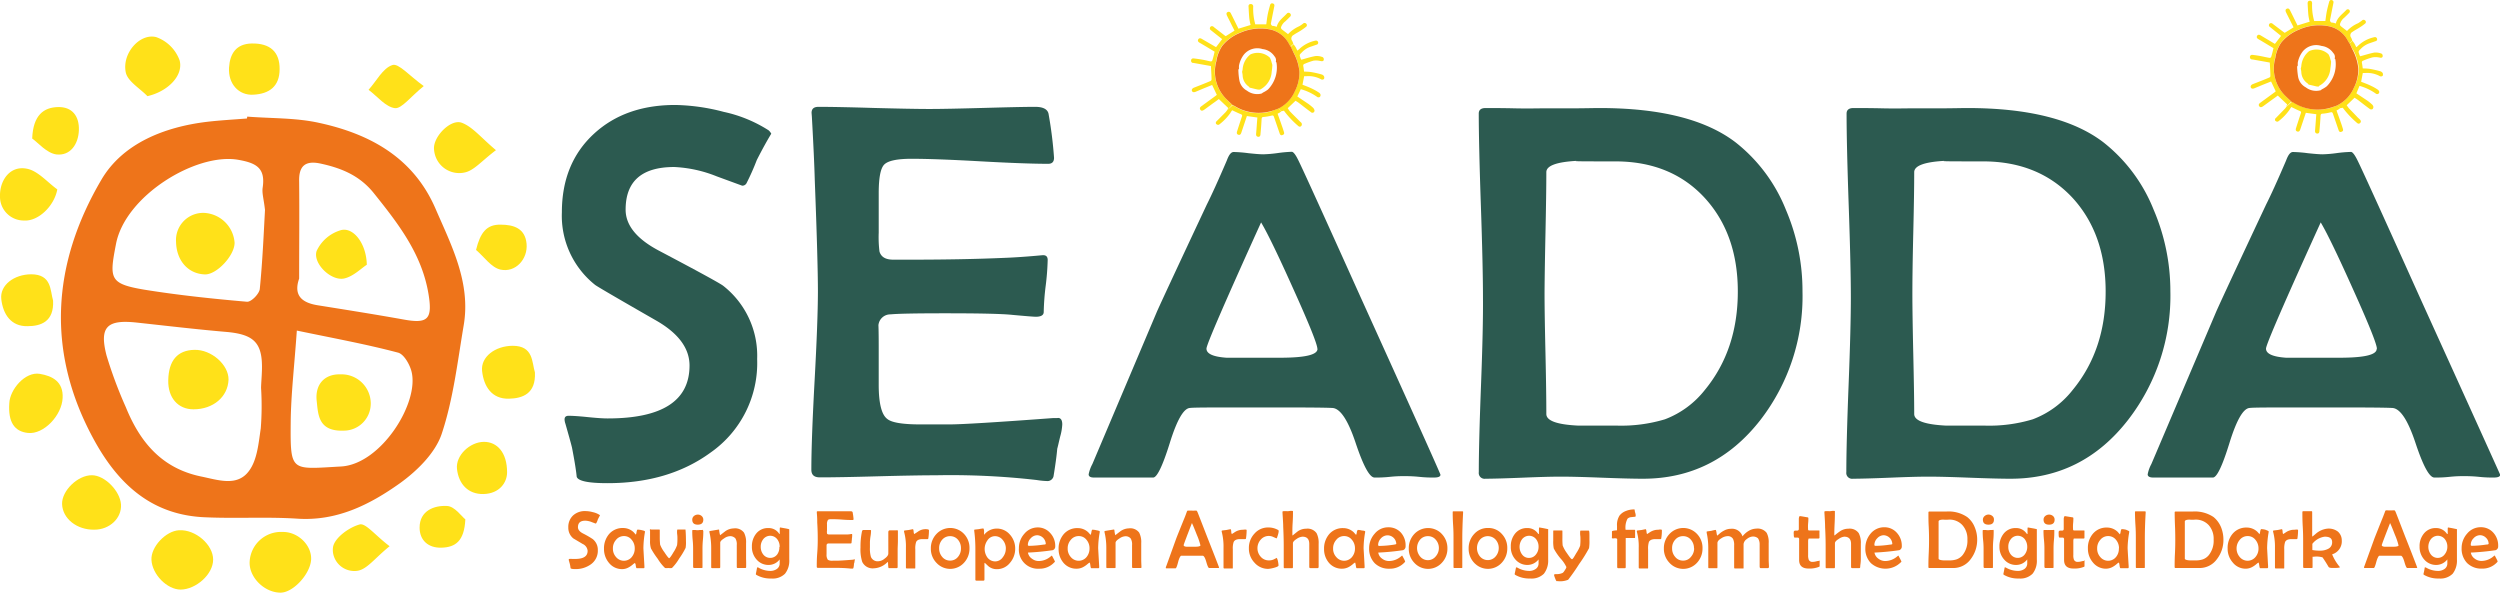 <?xml version="1.0" encoding="UTF-8"?>
<svg xmlns="http://www.w3.org/2000/svg" id="Layer_1" data-name="Layer 1" viewBox="0 0 586.34 139">
  <defs>
    <style> .cls-1 { fill: #2c5a50; } .cls-2 { fill: #ffe119; } .cls-3 { fill: #ee741a; } .cls-4 { fill: none; } </style>
  </defs>
  <title>Asset3</title>
  <g id="Layer_1-2" data-name="Layer 1-2">
    <g>
      <path class="cls-1" d="M186.51,33.36c-.83,1.36-2,3.43-3.4,6.19A56.44,56.44,0,0,1,180.69,45a1.12,1.12,0,0,1-1,.55l-6-2.2a30.24,30.24,0,0,0-9.94-2.18q-11.4,0-11.4,10,0,5.56,8,9.72Q173.82,68,175.2,69a20.83,20.83,0,0,1,8,17.21,25.6,25.6,0,0,1-10.92,21.93q-9.84,7.19-24.21,7.18c-4.46,0-6.85-.5-7.19-1.49q-.23-2.34-1.11-6.87c-.32-1.3-.84-3.11-1.54-5.58a3.43,3.43,0,0,1-.2-1c0-.58.31-.86.94-.86,1,0,2.51.1,4.55.31s3.57.31,4.61.31q19.2,0,19.21-12.4,0-6.06-7.77-10.53-14.12-8.1-14.4-8.41a20.7,20.7,0,0,1-7.77-17q0-11.51,7.55-18.45,7.33-6.73,19-6.73a47.25,47.25,0,0,1,11.41,1.62,32,32,0,0,1,10.52,4.32A2.74,2.74,0,0,1,186.51,33.36Z" transform="translate(-5.62 -2)"></path>
      <path class="cls-1" d="M254.76,101.54a12.42,12.42,0,0,1-.49,2.85c-.38,1.58-.6,2.59-.69,2.85-.12,1.49-.41,3.66-.87,6.47a1.46,1.46,0,0,1-1.6,1.11,18.68,18.68,0,0,1-2.36-.24,177.05,177.05,0,0,0-23.59-1.11q-4.51,0-13.63.24c-6.08.17-10.61.25-13.62.25-1.37,0-2-.6-2-1.8q0-6.93.76-20.84t.78-20.84q0-7.07-.74-26.32-.13-4.95-.68-14.81l-.07-.87c0-.94.51-1.42,1.62-1.42q4.34,0,13,.26c5.77.15,10.1.24,13,.24s6.9-.09,12.42-.24,9.65-.26,12.41-.26c1.94,0,3,.61,3.16,1.8A96.27,96.27,0,0,1,252.83,39c0,.94-.45,1.42-1.36,1.42-3.52,0-8.83-.19-16-.59s-12.47-.59-16.06-.59c-3.39,0-5.53.46-6.41,1.36s-1.29,3.16-1.29,6.76v9.23a27,27,0,0,0,.18,4.4c.38,1.29,1.45,1.91,3.22,1.91h4.21q12.13,0,21.81-.42,3.77-.14,8.92-.62c.86-.08,1.29.28,1.29,1.11a58.83,58.83,0,0,1-.47,6.07,59.76,59.76,0,0,0-.46,6.13c0,.74-.62,1.12-1.85,1.12-.51,0-2.33-.15-5.52-.44q-3.48-.37-15.6-.37c-6.81,0-11.14.08-12.95.25a2.81,2.81,0,0,0-2.85,2.59c0-.3.07,1.29.07,4.76v9.17c0,4.29.66,7,2,8q1.53,1.29,7.77,1.29h6.8q4.33,0,24.35-1.49h.93C254.34,99.91,254.76,100.43,254.76,101.54Z" transform="translate(-5.62 -2)"></path>
    </g>
    <g>
      <path class="cls-2" d="M541.8,27.05l.24-.56-2.2-2.08c-.31.24-.79.59-1.3.95l-2.09,1.52-.15.1c-.31.2-.62.25-.83-.1s0-.57.25-.77l3.38-2.47.26-.22-1.09-2.31-1.93.77-2,.83c-.42.17-.75.07-.84-.25s.13-.59.49-.73c1.3-.51,2.59-1,3.89-1.56a.44.44,0,0,0,.23-.31c0-1.05-.09-2.08-.14-3.19l-4.09-.73a.51.51,0,0,1-.57-.53.49.49,0,0,1,.44-.54h.15c.74.08,1.47.19,2.2.34s1.23.27,1.85.37a.41.41,0,0,0,.34-.22c.21-.66.36-1.29.54-2.07-1.15-.68-2.33-1.41-3.52-2.1-.33-.19-.5-.42-.33-.76s.5-.34.81-.15l3,1.79.38.22,1.44-1.87L538,8.33a.49.49,0,0,1-.17-.67l0,0a.48.48,0,0,1,.65-.18h0a1,1,0,0,1,.3.21L541,9.37l.47.33,2.08-1.29c-.25-.51-.52-1-.77-1.52s-.66-1.29-1-2q-.3-.63.18-.84c.32-.15.59,0,.75.36.6,1.18,1.16,2.35,1.76,3.56l2.85-.88a13.34,13.34,0,0,1-.3-1.53c-.09-.92-.13-1.84-.18-2.76,0-.36.13-.6.5-.63s.56.23.55.63a13,13,0,0,0,.4,3.78l.08.35H551c.11-.75.19-1.51.34-2.26s.35-1.48.54-2.2c.1-.35.3-.55.66-.44s.42.37.34.72c-.26,1.3-.5,2.53-.75,3.78a.6.6,0,0,0,.35.77.56.56,0,0,0,.22,0,4.63,4.63,0,0,1,.75.22c.34-1.42,1.51-2.17,2.42-3.14a.5.5,0,0,1,.69-.11l0,0a.5.5,0,0,1,.07.7.46.46,0,0,1-.07.07c-.36.39-.75.75-1.13,1.12a2.85,2.85,0,0,0-1,1.51.56.56,0,0,0,.16.44c.48.4,1,.76,1.49,1.16a7.51,7.51,0,0,1,2.59-1.82,9.71,9.71,0,0,0,.93-.65.51.51,0,0,1,.73,0l0,0a.46.46,0,0,1,.07.65.23.23,0,0,1-.07.07,12.17,12.17,0,0,1-1.41,1c-.52.33-1.06.6-1.55.95a.9.9,0,0,0-.31,1.38,5.17,5.17,0,0,1,.26.69l-.65.63a6.33,6.33,0,0,1-.36-.54,6.47,6.47,0,0,0-4.87-3.56,11.47,11.47,0,0,0-6.71.88,10.33,10.33,0,0,0-4.1,3,8.69,8.69,0,0,0-1.4,3.6,9.1,9.1,0,0,0,2.23,8.78c.49.51,1,1,1.55,1.5Z" transform="translate(-5.62 -2)"></path>
      <path class="cls-2" d="M556.7,12.2l.65-.63c.15.2.31.4.45.62s.29.55.45.88a2.72,2.72,0,0,0,.42-.34,7.8,7.8,0,0,1,3.79-2,.51.51,0,0,1,.65.3s0,0,0,0a.48.48,0,0,1-.26.62l-.08,0c-.47.18-1,.35-1.45.51a5.12,5.12,0,0,0-2,1.29c-.62.6-.62.6-.31,1.43.06.15.13.29.19.31,1.09-.29,2.17-.64,3.27-.86a3.69,3.69,0,0,1,1.51.18.56.56,0,0,1,.46.64.61.61,0,0,1,0,.13c-.15.32-.4.29-.84.2a4.17,4.17,0,0,0-1.65,0,16.61,16.61,0,0,0-2.08.75.39.39,0,0,0-.3.46s0,0,0,.06c.09.4.13.82.2,1.3a12.78,12.78,0,0,1,1.64.1,25.08,25.08,0,0,1,2.46.56,1,1,0,0,1,.57.42.74.74,0,0,1,0,.65.61.61,0,0,1-.58.12,6.2,6.2,0,0,0-3.5-.78h-.58l-.39,2.05c.8.32,1.61.6,2.4,1a10.82,10.82,0,0,1,1.48.84.92.92,0,0,1,.37.5.49.49,0,0,1-.77.47A12.15,12.15,0,0,0,559,22.14l-.72,1.75,2.58,1.72a10.33,10.33,0,0,1,1,.81,1.14,1.14,0,0,1,.39.55.72.72,0,0,1-.17.61.64.64,0,0,1-.63,0c-.95-.69-1.86-1.41-2.77-2.11-.3-.22-.64-.42-.83-.55l-1.84,1.76a7.24,7.24,0,0,0,.54.75c.68.7,1.36,1.39,2,2.08l.49.46c.27.26.43.56.12.87s-.6.14-.87-.13a21.79,21.79,0,0,1-3.21-3.44l-.57.1-.65-.62a1.21,1.21,0,0,1,.24-.21,8.19,8.19,0,0,0,3.54-3.88A9.45,9.45,0,0,0,558.84,18a11.51,11.51,0,0,0-1.3-4.28C557.18,13.25,557,12.72,556.7,12.2Z" transform="translate(-5.62 -2)"></path>
      <path class="cls-2" d="M553.88,26.7l.65.62a4.46,4.46,0,0,1-.43.33,2.73,2.73,0,0,1-.48.25c.34,1,.69,1.89,1,2.82.17.45.31.92.46,1.39s.11.63-.28.79-.58,0-.73-.48l-1.3-3.77c-.1-.28-.22-.39-.57-.3a10.34,10.34,0,0,1-1.82.31c-.4,0-.49.2-.51.56-.06,1.15-.15,2.3-.26,3.44,0,.52-.25.73-.62.65s-.44-.39-.4-.76c.11-1.23.18-2.48.29-3.76l-2.46-.33-1.3,3.88c-.15.45-.37.61-.71.5s-.43-.37-.28-.82c.37-1.17.75-2.33,1.14-3.5.09-.27,0-.39-.26-.49-.69-.28-1.3-.61-2-.93-.14.22-.31.45-.45.7a12.28,12.28,0,0,1-2.5,2.59.49.49,0,0,1-.69,0l-.05,0a.47.47,0,0,1,.08-.72l2.11-2.17c.13-.13.23-.3.36-.45l1.3-1.18a3.41,3.41,0,0,1,.48.22,10.66,10.66,0,0,0,8.53,1.22C552.68,27.15,553.27,26.9,553.88,26.7Z" transform="translate(-5.62 -2)"></path>
      <path class="cls-3" d="M553.88,26.7c-.61.2-1.2.45-1.83.61a10.64,10.64,0,0,1-8.52-1.22,3.41,3.41,0,0,0-.48-.22c-.52-.51-1.07-1-1.56-1.5a9,9,0,0,1-2.22-8.79,8.54,8.54,0,0,1,1.39-3.6,10.29,10.29,0,0,1,4.11-3,11.43,11.43,0,0,1,6.7-.88,6.47,6.47,0,0,1,4.87,3.56,6.33,6.33,0,0,0,.36.54c.25.52.48,1.05.73,1.55A11.68,11.68,0,0,1,558.72,18a9.4,9.4,0,0,1-1.06,4.65,8.18,8.18,0,0,1-3.55,3.89A.76.76,0,0,0,553.88,26.7Zm-7.47-4.21a4,4,0,0,0,3.44.69c.12,0,.21-.15.31-.22a6,6,0,0,0,1.18-.73,7.31,7.31,0,0,0,2-6.33l-.16-.17a1.27,1.27,0,0,0-.32-1.29,3.85,3.85,0,0,0-2.78-1.67,4.06,4.06,0,0,0-4.38,1.29,6.2,6.2,0,0,0-1.16,2.59,3.64,3.64,0,0,0,0,.66c0,.12-.16.24-.16.34a16.4,16.4,0,0,0,.24,2.42A3.49,3.49,0,0,0,546.41,22.49Z" transform="translate(-5.62 -2)"></path>
      <path class="cls-2" d="M549.52,22.28a2.62,2.62,0,0,1-.56,0l-1.47-.35-.42-.09a1.71,1.71,0,0,0-.21-.26,3.35,3.35,0,0,1-1.5-2.7,5.65,5.65,0,0,0-.13-.79,4,4,0,0,0,.13-.58A4.94,4.94,0,0,1,547.19,14h0a4.1,4.1,0,0,1,4.55.74,3.94,3.94,0,0,1,.43,1.14,5.54,5.54,0,0,1,.17.58,11.93,11.93,0,0,1-.16,1.57,5,5,0,0,1-2.7,4.14A.34.34,0,0,1,549.52,22.28Z" transform="translate(-5.62 -2)"></path>
    </g>
    <g>
      <path class="cls-3" d="M63.61,29.35c5.63.44,11.39.26,16.82,1.46,11.94,2.59,22.13,8.13,27.32,20.1,3.78,8.73,8.31,17.36,6.63,27.35-1.45,8.58-2.45,17.37-5.18,25.54-1.51,4.45-5.72,8.6-9.72,11.49-7.11,5.07-14.88,9-24.21,8.35-7.07-.45-14.24,0-21.28-.31-12.45-.4-20.39-7.46-26.17-17.9-11.52-20.8-10-41.61,1.6-61.31,5-8.49,14.78-12.38,24.93-13.57,3.06-.35,6.12-.51,9.19-.76ZM66.85,93c0-.86.15-2.48.2-4.09.21-6.48-1.8-8.48-8.31-9.06-7-.6-14-1.43-21-2.19s-8.89.94-7.12,7.76a101.94,101.94,0,0,0,4.51,12.08c3.32,8.17,8.42,14.35,17.68,16.26,4,.82,8.46,2.43,11.2-1.3,1.95-2.59,2.26-6.59,2.77-10A67.6,67.6,0,0,0,66.85,93Zm.92-41.77c-.29-2.59-.73-3.88-.55-5.18.72-4.72-1.56-5.86-5.9-6.6C51.45,37.88,35,47.94,32.83,59.2c-1.58,8.16-1.59,9.35,6.64,10.74,8,1.29,16,2.13,24.08,2.83,1,.08,2.89-1.87,3-3C67.2,63.2,67.48,56.61,67.77,51.25Zm8,16.14c-1.38,4,.76,5.64,4.32,6.22,6.73,1.08,13.45,2.14,20.09,3.33,5.8,1.07,6.94,0,5.92-6.07-1.58-9.36-7.11-16.44-12.84-23.59-3.32-4.11-7.55-5.82-12.39-6.88-3.57-.79-5.18.46-5.09,4.13.08,7.66,0,15.26,0,22.86Zm-.53,12.14c-.58,8.37-1.38,15-1.44,21.55-.09,11.79,0,11,11.79,10.35C95,110.9,104.12,96.35,102.1,89c-.45-1.63-1.74-3.88-3.07-4.28-7.53-2-15.23-3.4-23.8-5.19Z" transform="translate(-5.62 -2)"></path>
      <path class="cls-2" d="M72,126.76c3.58,0,6.75,3.16,6.59,6.47-.2,3.49-4.42,8-7.42,7.76-3.74-.16-7.17-3.71-7-7.23a7.37,7.37,0,0,1,7.7-7Z" transform="translate(-5.62 -2)"></path>
      <path class="cls-2" d="M48,140.28c-3.18,0-6.7-3.54-6.86-7-.14-3,3.33-6.74,6.47-6.92,3.88-.22,8,3.39,8,6.88S51.56,140.24,48,140.28Z" transform="translate(-5.62 -2)"></path>
      <path class="cls-2" d="M27.74,126.23c-4.09.07-7.44-2.59-7.56-6-.1-3.14,3.7-6.81,7-6.77,3,0,6.62,3.7,6.82,6.86S31.38,126.23,27.74,126.23Z" transform="translate(-5.62 -2)"></path>
      <path class="cls-2" d="M7.8,96.59c.13-3.25,3.72-7.48,7.15-6.91,3,.5,5.56,1.86,5.36,5.67-.19,4.06-4.42,8.59-8.14,8.19C9,103.2,7.5,101,7.8,96.59Z" transform="translate(-5.62 -2)"></path>
      <path class="cls-2" d="M40.19,24.55c-1.77-1.85-4.66-3.48-5.08-5.61-.9-4.45,3.32-9.2,7.13-8.24a9.05,9.05,0,0,1,5.52,5.51C48.67,19.86,44.79,23.53,40.19,24.55Z" transform="translate(-5.62 -2)"></path>
      <path class="cls-2" d="M19.06,46.42c-.74,4-4.53,7.51-7.77,7.3a5.58,5.58,0,0,1-5.67-5.51q0-.33,0-.66c.13-3.56,2.51-6.68,6.2-6C14.46,42,16.66,44.69,19.06,46.42Z" transform="translate(-5.62 -2)"></path>
      <path class="cls-2" d="M18.07,72.5c.25,4.92-2.83,6-6,6-3.88.09-5.75-2.83-6.15-6.35-.36-3.28,3-5.79,7-5.82C17.78,66.34,17.37,70.13,18.07,72.5Z" transform="translate(-5.62 -2)"></path>
      <path class="cls-2" d="M71.2,18.21c0,4.09-2.46,5.81-6.16,6-3.45.21-5.94-2.58-5.7-6.36.2-3.26,1.66-5.57,5.31-5.65C69,12.12,71.23,14.19,71.2,18.21Z" transform="translate(-5.62 -2)"></path>
      <path class="cls-2" d="M121.94,37.22c-3.44,2.59-5.18,4.83-7.42,5.25a5.91,5.91,0,0,1-7-4.66,6.37,6.37,0,0,1-.12-1.07c0-2.89,4-6.92,6.55-5.94S118.41,34.26,121.94,37.22Z" transform="translate(-5.62 -2)"></path>
      <path class="cls-2" d="M124.55,112.78c0,2.38-1.76,5-5.55,5.09-3.57.07-5.81-2.33-6.2-5.88-.35-3.15,3-6.34,6.32-6.36C122.2,105.62,124.55,108.11,124.55,112.78Z" transform="translate(-5.62 -2)"></path>
      <path class="cls-2" d="M13.17,34.49c.21-5.52,2.73-7.3,6.06-7.38s5,2.14,4.89,5.42-2,6.06-5.27,5.69C16.57,37.92,14.55,35.46,13.17,34.49Z" transform="translate(-5.62 -2)"></path>
      <path class="cls-2" d="M97,130.11c-3.4,2.73-5.25,5.37-7.48,5.75a5.06,5.06,0,0,1-5.79-4.18,4.9,4.9,0,0,1,0-1.38c.37-2.17,3.76-4.63,6.26-5.3C91.37,124.62,93.66,127.59,97,130.11Z" transform="translate(-5.62 -2)"></path>
      <path class="cls-2" d="M117.27,60.62c1-4.12,2.51-6,5.78-5.93,3.07,0,5.74.88,6.07,4.48S126.53,66,123,65.23C120.84,64.75,119.16,62.22,117.27,60.62Z" transform="translate(-5.62 -2)"></path>
      <path class="cls-2" d="M105,22.19c-3.17,2.59-5.17,5.31-6.73,5.18-2.21-.27-4.15-2.77-6.21-4.31,1.83-2,3.33-5.07,5.58-5.8C99.07,16.74,101.59,19.73,105,22.19Z" transform="translate(-5.62 -2)"></path>
      <path class="cls-2" d="M114.76,123.81c-.25,5.17-2.37,6.53-5.56,6.64s-5.17-1.79-5.17-4.71c0-3.95,3.41-5.25,6.47-5.07C112.27,120.78,113.85,123.08,114.76,123.81Z" transform="translate(-5.62 -2)"></path>
      <path class="cls-4" d="M66.85,93a68.16,68.16,0,0,1-.09,9.48c-.51,3.43-.82,7.42-2.77,10-2.74,3.68-7.17,2.07-11.2,1.29-9.26-1.9-14.36-8.08-17.68-16.25A101.94,101.94,0,0,1,30.6,85.48c-1.77-6.77,0-8.49,7.12-7.76s14,1.59,21,2.18c6.48.55,8.52,2.59,8.31,9.06C67,90.54,66.89,92.16,66.85,93ZM51,98c4.67,0,8.13-2.92,8.2-7,.08-3.48-4-7.09-8-7s-6.06,2.5-6.15,7.22C44.93,95.29,47.3,98,51,98Z" transform="translate(-5.62 -2)"></path>
      <path class="cls-4" d="M75.76,67.39V44.58c0-3.67,1.51-4.91,5.09-4.13,4.84,1.07,9.06,2.77,12.38,6.88,5.74,7.1,11.26,14.23,12.87,23.54,1,6-.12,7.14-5.92,6.07-6.66-1.29-13.38-2.25-20.07-3.33C76.52,73,74.37,71.34,75.76,67.39ZM91.65,64.1c-.1-5.18-3.36-9-6.31-8.11a9,9,0,0,0-5.46,4.79c-1,2.95,3.39,7.22,6.47,6.47C88.48,66.77,90.38,64.85,91.65,64.1Z" transform="translate(-5.62 -2)"></path>
      <path class="cls-4" d="M75.23,79.53c8.57,1.79,16.27,3.22,23.84,5.18,1.29.35,2.59,2.65,3.07,4.28,2,7.35-7.07,21.9-16.56,22.43-11.75.66-11.88,1.48-11.79-10.35C73.84,94.49,74.65,87.9,75.23,79.53ZM86.37,103a6.33,6.33,0,0,0,6.2-6.17,6.84,6.84,0,0,0-6.66-7c-.15,0-.3,0-.46,0-3.62-.11-6,2.25-5.55,6.27C80.25,99.29,80.25,103.31,86.37,103Z" transform="translate(-5.62 -2)"></path>
      <path class="cls-2" d="M51,98c-3.64,0-6-2.72-5.92-6.79.09-4.66,2.15-7.07,6.14-7.16s8.06,3.52,8,7C59.06,95.09,55.61,98,51,98Z" transform="translate(-5.62 -2)"></path>
      <path class="cls-2" d="M46.91,58.73a6.38,6.38,0,0,1,5.94-6.79,5.21,5.21,0,0,1,.79,0,7.55,7.55,0,0,1,7,7c0,3-4.18,7.45-6.91,7.42C49.76,66.26,47,63.14,46.91,58.73Z" transform="translate(-5.62 -2)"></path>
      <path class="cls-2" d="M91.65,64.1c-1.29.8-3.12,2.72-5.29,3.21-3.09.69-7.47-3.58-6.47-6.47a9.06,9.06,0,0,1,5.46-4.79C88.29,55,91.55,58.92,91.65,64.1Z" transform="translate(-5.62 -2)"></path>
      <path class="cls-2" d="M86.37,103c-6.12.28-6.12-3.74-6.47-6.93-.45-4,1.93-6.38,5.55-6.27a6.85,6.85,0,0,1,7.12,6.57,3.53,3.53,0,0,1,0,.46A6.33,6.33,0,0,1,86.37,103Z" transform="translate(-5.62 -2)"></path>
      <path class="cls-2" d="M131.08,89.35c.24,5-2.89,6.09-6.12,6.16-4,.09-5.87-2.87-6.27-6.47-.37-3.35,3.08-5.91,7.15-5.94C130.77,83.08,130.35,87,131.08,89.35Z" transform="translate(-5.62 -2)"></path>
    </g>
    <path class="cls-1" d="M592,113.35c0,.43-.51.65-1.49.65a28.86,28.86,0,0,1-3.44-.16,33.11,33.11,0,0,0-3.43-.17,30.25,30.25,0,0,0-3.54.17,30,30,0,0,1-3.53.16q-1.74,0-4.43-8.11t-5.47-8.21q-2.31-.12-12-.12h-9.79c-6.8,0-10.69,0-11.64.12q-2.24.15-4.74,8.24T524.62,114h-14c-.83,0-1.29-.25-1.29-.75a8.16,8.16,0,0,1,.86-2.41L525.44,75q1.93-4.32,11.65-25,1.73-3.42,4.7-10.35c.51-1.36,1-2,1.62-2a31,31,0,0,1,3.47.28c1.52.16,2.68.26,3.47.26a29.28,29.28,0,0,0,3.37-.29,30.19,30.19,0,0,1,3.29-.27c.36,0,.88.66,1.54,2q1.5,3,14.68,32.27Q591.89,113,592,113.35ZM563.09,83.81q0-1.55-5.57-13.91-5.38-12-7.61-15.74-12.84,28.25-12.83,29.6,0,1.81,4.71,2.14h12.44c5.88,0,8.82-.66,8.81-2.09Z" transform="translate(-5.62 -2)"></path>
    <path class="cls-1" d="M343.46,113.35c0,.43-.51.65-1.49.65a29,29,0,0,1-3.45-.16,32.87,32.87,0,0,0-3.43-.17,30.18,30.18,0,0,0-3.53.17A30.11,30.11,0,0,1,328,114q-1.72,0-4.43-8.11t-5.49-8.21q-2.28-.12-11.94-.12h-9.79c-6.82,0-10.69,0-11.65.12q-2.22.15-4.73,8.24c-1.68,5.39-3,8.08-3.89,8.08h-13.9c-.81,0-1.23-.25-1.23-.75a8.48,8.48,0,0,1,.87-2.41L277,75q1.94-4.32,11.65-25,1.72-3.42,4.7-10.35c.5-1.36,1-2,1.61-2a31,31,0,0,1,3.47.28c1.53.16,2.68.26,3.47.26a29.28,29.28,0,0,0,3.37-.29,30.6,30.6,0,0,1,3.31-.3c.38,0,.9.66,1.55,2q1.5,3,14.68,32.27Q343.46,113,343.46,113.35ZM314.59,83.81q0-1.55-5.58-13.91-5.38-12-7.62-15.74-12.81,28.25-12.81,29.6c0,1.21,1.56,1.92,4.71,2.14h12.44c5.93,0,8.9-.66,8.89-2.09Z" transform="translate(-5.62 -2)"></path>
    <g>
      <path class="cls-1" d="M428.37,70.38a47.4,47.4,0,0,1-9.85,30.09q-10.77,13.83-27.62,13.81-3.21,0-9.69-.25t-9.68-.24q-2.91,0-8.78.24t-8.76.25a1.36,1.36,0,0,1-1.54-1.15,1.28,1.28,0,0,1,0-.39q0-6.75.52-20.38t.46-20.49q0-7.19-.49-21.62t-.5-21.61c0-.87.54-1.3,1.62-1.3,1.52,0,3.8,0,6.84.07s5.31,0,6.84,0h6.47c2.91,0,5.07-.07,6.56-.07q21.48,0,32,8.12a38,38,0,0,1,11.69,15.7A48.42,48.42,0,0,1,428.37,70.38Zm-15.17,0q0-13.36-7.62-21.81-7.92-8.73-21.17-8.72c-7.32,0-10.27,0-8.87-.13q-7.25.38-7.25,2.66,0,4.77-.2,14.24t-.22,14.24q0,4.69.22,14.12c.14,6.28.2,11,.2,14.12q0,2.36,7.44,2.72h9.06a35.54,35.54,0,0,0,11.32-1.48,21.66,21.66,0,0,0,9.35-6.87q7.74-9.41,7.74-23.09Z" transform="translate(-5.62 -2)"></path>
      <path class="cls-1" d="M514.65,70.38a47.48,47.48,0,0,1-9.91,30.09Q494,114.3,477.12,114.28q-3.22,0-9.7-.25t-9.69-.24q-2.91,0-8.76.24t-8.77.25a1.37,1.37,0,0,1-1.55-1.16,1.21,1.21,0,0,1,0-.38q0-6.75.53-20.38t.53-20.49q0-7.19-.5-21.62t-.5-21.61c0-.87.55-1.3,1.62-1.3,1.53,0,3.81,0,6.84.07s5.32,0,6.84,0h6.47c2.93,0,5.08-.07,6.57-.07q21.49,0,32,8.12a37.9,37.9,0,0,1,11.65,15.66A48.48,48.48,0,0,1,514.65,70.38Zm-15.18,0q0-13.36-7.61-21.81-8-8.73-21.19-8.72c-7.3,0-10.25,0-8.85-.13-4.83.25-7.24,1.14-7.25,2.66,0,3.17-.07,7.94-.22,14.24s-.21,11.09-.21,14.24.07,7.84.21,14.12.22,11,.22,14.12q0,2.34,7.43,2.72h9.06a35.26,35.26,0,0,0,11.32-1.48,21.52,21.52,0,0,0,9.35-6.87q7.75-9.41,7.74-23.09Z" transform="translate(-5.62 -2)"></path>
    </g>
    <g>
      <path class="cls-2" d="M293.44,27.86l.24-.54-2.2-2.09c-.31.24-.79.6-1.3.95l-2.09,1.53-.15.1c-.31.18-.62.25-.82-.12s0-.55.24-.76l3.38-2.46.27-.22-1.1-2.32L288,22.7l-2,.84c-.42.17-.75.06-.84-.25s.13-.59.49-.73c1.3-.51,2.59-1,3.89-1.57a.46.46,0,0,0,.23-.31c0-1-.09-2.07-.14-3.19l-4.09-.73a.5.5,0,0,1-.57-.52.49.49,0,0,1,.44-.54.38.38,0,0,1,.15,0c.74.08,1.47.19,2.2.32s1.23.29,1.85.39a.41.41,0,0,0,.34-.22c.21-.67.36-1.29.54-2.07-1.15-.7-2.33-1.41-3.52-2.1-.33-.19-.5-.42-.33-.76s.5-.34.81-.16l3,1.74.38.22,1.43-1.88-2.65-2.1a.51.51,0,0,1-.15-.71h0a.48.48,0,0,1,.65-.17h0a1.18,1.18,0,0,1,.31.24l2.19,1.69a4.34,4.34,0,0,0,.49.35l2.06-1.29c-.25-.51-.52-1-.77-1.53s-.66-1.29-1-2c-.19-.43-.14-.7.18-.84s.6,0,.75.36c.6,1.18,1.17,2.35,1.76,3.55l2.85-.87a13.77,13.77,0,0,1-.3-1.53c-.09-.92-.13-1.84-.18-2.77a.51.51,0,0,1,.37-.61H299a.54.54,0,0,1,.54.63,13.33,13.33,0,0,0,.4,3.78l.08.35h2.59c.1-.75.18-1.51.33-2.28s.35-1.46.55-2.2c.09-.33.29-.53.66-.42s.41.37.33.72c-.26,1.3-.5,2.51-.75,3.78a.6.6,0,0,0,.35.77.56.56,0,0,0,.22,0,4.63,4.63,0,0,1,.75.22c.34-1.42,1.52-2.17,2.42-3.15a.51.51,0,0,1,.72,0l0,0a.49.49,0,0,1,.07.69l-.07.07c-.36.39-.75.75-1.13,1.11a2.91,2.91,0,0,0-1,1.39.6.6,0,0,0,.16.44c.48.4,1,.76,1.49,1.16a8.05,8.05,0,0,1,2.59-1.84,5.85,5.85,0,0,0,.93-.63.51.51,0,0,1,.73,0l0,0a.47.47,0,0,1,.07.66l-.07.07a15.3,15.3,0,0,1-1.41,1c-.52.32-1.06.59-1.55.94a.91.91,0,0,0-.31,1.39,5.6,5.6,0,0,1,.26.68l-.65.64a6.65,6.65,0,0,1-.36-.56,6.57,6.57,0,0,0-4.87-3.56,11.68,11.68,0,0,0-6.7.89,10.36,10.36,0,0,0-4.11,3,8.83,8.83,0,0,0-1.4,3.6,9.07,9.07,0,0,0,2.23,8.79c.49.53,1,1,1.55,1.5Z" transform="translate(-5.62 -2)"></path>
      <path class="cls-2" d="M308.34,13l.65-.63c.16.2.31.41.45.62s.29.56.45.88a3.39,3.39,0,0,0,.42-.33,7.74,7.74,0,0,1,3.79-2,.52.52,0,0,1,.65.3v0a.48.48,0,0,1-.29.63l-.05,0c-.47.18-1,.35-1.44.5a5,5,0,0,0-2,1.3c-.62.59-.62.59-.31,1.42.06.15.13.3.19.31,1.09-.3,2.17-.65,3.27-.85a3.53,3.53,0,0,1,1.51.18.55.55,0,0,1,.46.63.5.5,0,0,1,0,.13c-.15.31-.4.3-.84.21a4.21,4.21,0,0,0-1.58-.07,15.78,15.78,0,0,0-2.09.75.39.39,0,0,0-.3.46s0,0,0,.06c.09.4.13.82.19,1.3a11.42,11.42,0,0,1,1.65.1,20.83,20.83,0,0,1,2.46.56.91.91,0,0,1,.56.42.72.72,0,0,1,0,.64.6.6,0,0,1-.58.13,6.17,6.17,0,0,0-3.49-.78h-.58l-.39,2c.8.31,1.6.6,2.39,1a12.25,12.25,0,0,1,1.49.86.81.81,0,0,1,.36.49.67.67,0,0,1-.19.54.64.64,0,0,1-.57,0,11.94,11.94,0,0,0-3.88-1.84l-.81,1.71,2.59,1.74a11.6,11.6,0,0,1,1,.81,1.21,1.21,0,0,1,.39.55.5.5,0,0,1-.21.66.49.49,0,0,1-.6-.11c-.94-.68-1.85-1.41-2.77-2.11-.29-.23-.63-.41-.82-.54l-1.84,1.75c.15.2.32.51.54.76.67.7,1.36,1.37,2.05,2.06.15.17.32.32.49.48a.6.6,0,0,1,.11.86c-.31.32-.59.15-.86-.12a21.05,21.05,0,0,1-3.21-3.46l-.57.12-.65-.64a1.37,1.37,0,0,1,.23-.19,8.14,8.14,0,0,0,3.55-3.89,9.31,9.31,0,0,0,1.07-4.63,11.32,11.32,0,0,0-1.29-4.27Z" transform="translate(-5.62 -2)"></path>
      <path class="cls-2" d="M305.52,27.45l.65.63-.43.34c-.14.09-.31.15-.48.24.34.95.69,1.89,1,2.83.17.45.31.91.46,1.37s.11.64-.28.8-.58,0-.73-.48l-1.3-3.77c-.1-.28-.22-.38-.57-.29a12.58,12.58,0,0,1-1.82.31c-.4,0-.49.18-.51.55-.06,1.16-.15,2.31-.26,3.45,0,.51-.25.72-.62.64s-.44-.38-.4-.76c.11-1.23.18-2.47.29-3.75l-2.46-.34-1.3,3.88c-.15.46-.37.61-.71.5s-.43-.37-.28-.82c.37-1.16.75-2.33,1.14-3.49.09-.29,0-.39-.26-.51-.69-.27-1.3-.59-2.05-.92-.14.21-.31.44-.45.69a12.28,12.28,0,0,1-2.5,2.59.49.49,0,0,1-.69,0l-.05,0a.46.46,0,0,1,0-.66l.06-.06,2.08-2.09c.13-.13.24-.31.37-.47l1.29-1.18c.16.08.33.15.48.24a10.62,10.62,0,0,0,8.53,1.21A14.26,14.26,0,0,1,305.52,27.45Z" transform="translate(-5.62 -2)"></path>
      <path class="cls-3" d="M305.52,27.45c-.61.2-1.2.46-1.82.62a10.66,10.66,0,0,1-8.53-1.22c-.16-.09-.33-.15-.48-.23-.52-.49-1.06-1-1.56-1.5a9.06,9.06,0,0,1-2.22-8.79,8.69,8.69,0,0,1,1.4-3.6,10.26,10.26,0,0,1,4.1-3,11.69,11.69,0,0,1,6.7-.89A6.56,6.56,0,0,1,308,12.41a5.21,5.21,0,0,0,.36.55l.73,1.56a11.57,11.57,0,0,1,1.29,4.27,9.55,9.55,0,0,1-1.07,4.63,8.18,8.18,0,0,1-3.55,3.89A.74.74,0,0,0,305.52,27.45Zm-7.47-4.2a4,4,0,0,0,3.44.69,1.4,1.4,0,0,0,.32-.22A6.69,6.69,0,0,0,303,23a7.33,7.33,0,0,0,2-6.33l-.15-.19a1.39,1.39,0,0,0-.33-1.29,3.84,3.84,0,0,0-2.78-1.68,4.06,4.06,0,0,0-4.38,1.29,6.06,6.06,0,0,0-1.15,2.59,3.64,3.64,0,0,0,0,.66c0,.12-.15.23-.15.34a16.38,16.38,0,0,0,.23,2.42A3.46,3.46,0,0,0,298.05,23.25Z" transform="translate(-5.62 -2)"></path>
      <path class="cls-2" d="M301.16,23a2.62,2.62,0,0,1-.56,0c-.49-.1-1-.23-1.47-.35l-.42-.09a1.69,1.69,0,0,0-.2-.25,3.34,3.34,0,0,1-1.45-2.67,6.85,6.85,0,0,0-.13-.79,5.07,5.07,0,0,0,.13-.56,4.87,4.87,0,0,1,1.82-3.52h0a4.15,4.15,0,0,1,4.56.75,4.16,4.16,0,0,1,.42,1.13c.07.19.12.4.17.59a13.89,13.89,0,0,1-.15,1.57A5,5,0,0,1,301.17,23,.21.21,0,0,1,301.16,23Z" transform="translate(-5.62 -2)"></path>
    </g>
    <g>
      <path class="cls-3" d="M146.34,122.87c-.13.22-.3.54-.52,1a3.2,3.2,0,0,1-.36.83.22.22,0,0,1-.16.09l-.9-.34a4.35,4.35,0,0,0-1.51-.33c-1.15,0-1.72.5-1.72,1.53,0,.57.4,1.07,1.21,1.48a21.54,21.54,0,0,1,2.25,1.3,3.19,3.19,0,0,1,1.2,2.59,3.9,3.9,0,0,1-1.65,3.35,6.08,6.08,0,0,1-3.67,1.1c-.67,0-1-.08-1.08-.23a6.67,6.67,0,0,0-.17-1l-.24-.86a.43.43,0,0,1,0-.16.13.13,0,0,1,.13-.13h0a4.09,4.09,0,0,1,.7,0h.69c1.93,0,2.9-.63,2.9-1.89a1.94,1.94,0,0,0-1.16-1.62l-2.19-1.3a3.18,3.18,0,0,1-1.18-2.58,3.66,3.66,0,0,1,1.14-2.83,4.08,4.08,0,0,1,2.89-1,6.68,6.68,0,0,1,1.72.25,4.68,4.68,0,0,1,1.6.66Z" transform="translate(-5.62 -2)"></path>
      <path class="cls-3" d="M156.88,126.64v.17a23.57,23.57,0,0,0-.36,3.75c0,.07.08,1.48.24,4.26V135c0,.18,0,.27-.25.27H155c-.17,0-.21-.23-.28-.67a1,1,0,0,0-.19-.56,2.77,2.77,0,0,0-.52.38,5.49,5.49,0,0,1-1,.68,3.11,3.11,0,0,1-1.49.38,3.91,3.91,0,0,1-3.07-1.46,5,5,0,0,1-1.17-3.28,5.14,5.14,0,0,1,1.19-3.48,4.15,4.15,0,0,1,3.28-1.42,3.56,3.56,0,0,1,2.5,1c.11.13.27.31.51.56h0a2.33,2.33,0,0,0,.15-.6c.07-.4.16-.59.26-.59a5.17,5.17,0,0,1,1,.14C156.63,126.45,156.88,126.55,156.88,126.64Zm-2.39,4a3,3,0,0,0-.69-2,2.23,2.23,0,0,0-1.83-.91,2.34,2.34,0,0,0-1.88.9,2.93,2.93,0,0,0-.72,2,2.89,2.89,0,0,0,.72,2,2.39,2.39,0,0,0,3.37.35,1.88,1.88,0,0,0,.34-.35A3.05,3.05,0,0,0,154.49,130.6Z" transform="translate(-5.62 -2)"></path>
      <path class="cls-3" d="M166.5,128.94a7.42,7.42,0,0,1-.08,1.56,17.67,17.67,0,0,1-1.51,2.5,10.81,10.81,0,0,1-1.7,2.22,2.62,2.62,0,0,1-.79,0,3.75,3.75,0,0,1-.82,0,10.44,10.44,0,0,1-1.71-2.15,19.52,19.52,0,0,1-1.59-2.43,5.53,5.53,0,0,1-.22-1.85v-2.33a.19.19,0,0,1,0-.27.18.18,0,0,1,.26,0h1.85c.11,0,.17,0,.17.18v1.8a14.12,14.12,0,0,0,.09,1.59,7.33,7.33,0,0,0,1,1.76c.6.93,1,1.4,1.11,1.4s.48-.46,1-1.37a7.34,7.34,0,0,0,.86-1.7,11.13,11.13,0,0,0,.08-1.63,6.37,6.37,0,0,0-.06-.95,4,4,0,0,1,0-.93.12.12,0,0,1,.11-.14h1.84S166.5,127.16,166.5,128.94Z" transform="translate(-5.62 -2)"></path>
      <path class="cls-3" d="M170.57,123.88c0,.78-.44,1.17-1.3,1.17s-1.29-.39-1.29-1.17a1.1,1.1,0,0,1,.4-.86,1.41,1.41,0,0,1,.9-.33,1.32,1.32,0,0,1,.91.34A1.12,1.12,0,0,1,170.57,123.88Zm0,2.59a20,20,0,0,1-.1,2.22,21.94,21.94,0,0,0-.09,2.21V135c0,.13,0,.21-.16.21h-1.84c-.13,0-.2-.13-.2-.39V130.9a20.74,20.74,0,0,0-.1-2.23,19.94,19.94,0,0,1-.1-2.21c0-.1.06-.16.19-.16h.52a2.7,2.7,0,0,0,1.06,0h.53c.17-.07.22,0,.22.15Z" transform="translate(-5.62 -2)"></path>
      <path class="cls-3" d="M180.62,135q0,.21-.18.21h-1.85c-.12,0-.17-.1-.17-.28v-5.11a2.71,2.71,0,0,0-.31-1.53,1.63,1.63,0,0,0-1.4-.53,2.63,2.63,0,0,0-1.29.53c-.6.38-.88.7-.88,1V135c0,.16-.07.24-.18.24h-1.75c-.13,0-.19-.08-.19-.22v-4.51a16.23,16.23,0,0,0-.42-3.73.21.21,0,0,1,0-.11.14.14,0,0,1,.13-.13l1.08-.18,1-.17s.07,0,.08.15a5.82,5.82,0,0,0,.22,1.19c.33-.25.76-.58,1.3-1a3.65,3.65,0,0,1,1.9-.6,2.58,2.58,0,0,1,2.41,1,4.85,4.85,0,0,1,.48,2.46v3.7C180.64,134,180.62,134.61,180.62,135Z" transform="translate(-5.62 -2)"></path>
      <path class="cls-3" d="M190.73,126.38v6.85a4.86,4.86,0,0,1-1,3.33,4.08,4.08,0,0,1-3.21,1.12,6.54,6.54,0,0,1-3.43-.81c-.14-.08-.2-.16-.2-.22s.09-.41.27-1.41c0-.11.06-.16.13-.16a.28.28,0,0,1,.13,0,5.61,5.61,0,0,0,2.82.82,2.65,2.65,0,0,0,1.54-.43,1.54,1.54,0,0,0,.7-1.37v-.9a3.23,3.23,0,0,1-2.59,1.3,3.64,3.64,0,0,1-2.85-1.3,4.35,4.35,0,0,1-1.07-3,4.68,4.68,0,0,1,1-3.05,3.49,3.49,0,0,1,2.85-1.3,2.92,2.92,0,0,1,2.46,1.21c.1.13.17.19.22.19s0,0,0-.17v-.8c0-.37,0-.57.12-.57l1,.18a9.7,9.7,0,0,1,1,.21C190.76,126.14,190.73,126.23,190.73,126.38Zm-2.25,3.89a2.82,2.82,0,0,0-.57-1.8,2.07,2.07,0,0,0-2.9-.39,1.8,1.8,0,0,0-.39.39,2.8,2.8,0,0,0-.58,1.78,2.86,2.86,0,0,0,.58,1.79,2.07,2.07,0,0,0,2.89.39,2.4,2.4,0,0,0,.39-.39,2.81,2.81,0,0,0,.51-1.75Z" transform="translate(-5.62 -2)"></path>
      <path class="cls-3" d="M206.09,133.32a1.62,1.62,0,0,1-.07.44,1,1,0,0,1-.11.43,4.44,4.44,0,0,1-.13,1,.21.21,0,0,1-.24.17h-.35a30.47,30.47,0,0,0-3.57-.17h-4.13c-.21,0-.31-.09-.31-.27,0-.71,0-1.77.11-3.2s.12-2.47.12-3.18,0-2.07-.12-4a21.11,21.11,0,0,0-.1-2.27v-.14c0-.14,0-.22.24-.22h7.69c.3,0,.46.1.48.28a14.45,14.45,0,0,1,.21,1.56.19.19,0,0,1-.17.21h0c-.53,0-1.29,0-2.42-.09s-1.89-.1-2.43-.1-.84,0-1,.21a1.72,1.72,0,0,0-.21,1v1.41a2.51,2.51,0,0,0,0,.67c0,.2.22.29.48.29H204a5.48,5.48,0,0,0,1.29-.11c.13,0,.2,0,.2.17a5.39,5.39,0,0,1-.07.93c0,.32-.07.63-.08.95,0,.11-.09.17-.27.17h-5.16a.43.43,0,0,0-.43.4V132a2,2,0,0,0,.31,1.3,2.06,2.06,0,0,0,1.17.2h1c.44,0,1.67-.07,3.69-.23h.14C206,133.07,206.09,133.15,206.09,133.32Z" transform="translate(-5.62 -2)"></path>
      <path class="cls-3" d="M216.21,126.63v2.08c0,.93-.06,1.63-.06,2.1V135a.25.25,0,0,1-.18.25h-1.9c-.08,0-.12-.23-.15-.71s0-.71-.1-.71a.19.19,0,0,0-.14.09,4.76,4.76,0,0,1-3.1,1.37,2.7,2.7,0,0,1-2.74-1.52,9.6,9.6,0,0,1-.4-3.37,17.27,17.27,0,0,1,.34-3.73c.06-.25.16-.36.31-.36h1.63c.13,0,.19,0,.19.2a8.07,8.07,0,0,1-.13,1.3,12.84,12.84,0,0,0-.13,1.29v1.3a7,7,0,0,0,.24,2.23,1.7,1.7,0,0,0,1.79,1,2.49,2.49,0,0,0,1.4-.6c.57-.41.87-.8.88-1.18s0-2.14,0-5c0-.32.13-.47.38-.47h1.55C216.12,126.29,216.21,126.41,216.21,126.63Z" transform="translate(-5.62 -2)"></path>
      <path class="cls-3" d="M223.49,126.32a11,11,0,0,1-.14,1.9c0,.14-.08.22-.18.22H222c-.79,0-1.29.22-1.51.67a4.67,4.67,0,0,0-.2,1.7v4.27c0,.32-.07.25-.22.25h-1.76c-.14,0-.22-.08-.22-.24v-4.63a13,13,0,0,0-.44-3.77v-.11a.16.16,0,0,1,.12-.16l1-.12.93-.19c.11,0,.17.19.2.56s.09.57.17.57h0l.77-.5a3.32,3.32,0,0,1,1-.51,3.06,3.06,0,0,1,1-.12C223.24,126.12,223.49,126.23,223.49,126.32Z" transform="translate(-5.62 -2)"></path>
      <path class="cls-3" d="M233,130.6a4.83,4.83,0,0,1-1.29,3.39,4.37,4.37,0,0,1-6.18.29l-.29-.29a4.7,4.7,0,0,1-1.3-3.36,4.81,4.81,0,0,1,1.3-3.38,4.43,4.43,0,0,1,6.5,0A4.72,4.72,0,0,1,233,130.6Zm-2,0a3,3,0,0,0-.69-2,2.34,2.34,0,0,0-1.86-.85,2.39,2.39,0,0,0-1.87.85,2.93,2.93,0,0,0-.7,2,3,3,0,0,0,.71,2,2.36,2.36,0,0,0,1.86.88,2.31,2.31,0,0,0,1.86-.88,3,3,0,0,0,.69-1.94Z" transform="translate(-5.62 -2)"></path>
      <path class="cls-3" d="M243.72,130.67A5,5,0,0,1,242.5,134a3.87,3.87,0,0,1-3.12,1.49,3,3,0,0,1-2-.74l-.79-.75a.25.25,0,0,0-.08.16v3.73c0,.19-.07.29-.22.29h-1.71a.21.21,0,0,1-.2-.23h0v-7.28a32.59,32.59,0,0,0-.27-4.18v-.15a.12.12,0,0,1,.1-.13l1-.11a9.34,9.34,0,0,1,1-.16c.1,0,.17.18.21.55v.75a.22.22,0,0,0,0,.16.86.86,0,0,0,.14-.13,3.73,3.73,0,0,1,2.59-1.29,4,4,0,0,1,3.31,1.38A4.85,4.85,0,0,1,243.72,130.67Zm-2.19,0a3.1,3.1,0,0,0-.71-2,2.3,2.3,0,0,0-1.84-.92,2.12,2.12,0,0,0-1.78,1,3.44,3.44,0,0,0,0,4,2.28,2.28,0,0,0,1.84.92,2.17,2.17,0,0,0,1.79-1,3.2,3.2,0,0,0,.69-2Z" transform="translate(-5.62 -2)"></path>
      <path class="cls-3" d="M253.11,130.11a.89.89,0,0,1-.59.93,57.53,57.53,0,0,1-5.81.56,2.15,2.15,0,0,0,.92,1.42,2.57,2.57,0,0,0,1.6.56,4.28,4.28,0,0,0,2.72-1l.31-.25h.09l.35.66c.12.23.24.46.34.69a.29.29,0,0,1-.16.22,4.63,4.63,0,0,1-3.53,1.48,4.46,4.46,0,0,1-4.76-4.81,5,5,0,0,1,1.29-3.4,4.07,4.07,0,0,1,3.09-1.47,3.85,3.85,0,0,1,2.94,1.29A4.36,4.36,0,0,1,253.11,130.11Zm-2.22-.58a2.11,2.11,0,0,0-2-2,2.07,2.07,0,0,0-1.52.71,2.18,2.18,0,0,0-.68,1.57c0,.14.12.21.34.21a24.66,24.66,0,0,0,3.32-.29c.37,0,.55-.09.55-.17Z" transform="translate(-5.62 -2)"></path>
      <path class="cls-3" d="M263.55,126.64v.17a22.48,22.48,0,0,0-.37,3.75c0,.07.08,1.48.24,4.26V135a.22.22,0,0,1-.16.27h-1.64c-.17,0-.21-.23-.27-.67s-.12-.66-.17-.66a2.73,2.73,0,0,0-.52.37,5.38,5.38,0,0,1-1,.69,3.23,3.23,0,0,1-1.49.38,3.91,3.91,0,0,1-3.09-1.34,4.89,4.89,0,0,1-1.18-3.27,5.17,5.17,0,0,1,1.19-3.48,4.16,4.16,0,0,1,3.29-1.43,3.56,3.56,0,0,1,2.49,1l.5.56h.06a2.77,2.77,0,0,0,.16-.6c.06-.4.15-.59.26-.59a4.36,4.36,0,0,1,.95.14C263.29,126.45,263.55,126.55,263.55,126.64Zm-2.4,4a3,3,0,0,0-.68-2,2.26,2.26,0,0,0-1.84-.91,2.34,2.34,0,0,0-1.88.9,2.93,2.93,0,0,0-.72,2,2.89,2.89,0,0,0,.72,2,2.39,2.39,0,0,0,3.37.35,2.32,2.32,0,0,0,.35-.35,3.1,3.1,0,0,0,.68-2Z" transform="translate(-5.62 -2)"></path>
      <path class="cls-3" d="M273.33,135c0,.14,0,.21-.18.21H271.3c-.1,0-.17-.1-.17-.28v-5.1a2.7,2.7,0,0,0-.31-1.52,1.54,1.54,0,0,0-1.38-.53,2.67,2.67,0,0,0-1.3.53c-.58.37-.88.7-.88,1V135c0,.15,0,.23-.18.23h-1.8c-.13,0-.19-.08-.19-.22v-4.51a15.56,15.56,0,0,0-.43-3.72v-.12a.14.14,0,0,1,.12-.13l1.07-.18,1.06-.17.08.16a5.4,5.4,0,0,0,.21,1.19c.32-.26.75-.59,1.29-1a3.6,3.6,0,0,1,1.9-.61,2.59,2.59,0,0,1,2.41,1,4.89,4.89,0,0,1,.48,2.46v3.7C273.28,134,273.33,134.61,273.33,135Z" transform="translate(-5.62 -2)"></path>
      <path class="cls-3" d="M291.54,135.11c0,.07-.08.11-.22.11h-2.11c-.18,0-.4-.48-.67-1.43s-.56-1.44-.83-1.45-.84,0-1.81,0h-3.25c-.14,0-.47.5-.71,1.45s-.45,1.5-.61,1.5h-2.11c-.12,0-.18,0-.18-.13a1.33,1.33,0,0,1,.13-.43l2.29-6.35c.19-.51.79-2,1.77-4.43.17-.4.42-1,.71-1.83.08-.24.16-.36.25-.36a4.51,4.51,0,0,1,.52,0h.53a2.09,2.09,0,0,0,.5,0,4.34,4.34,0,0,1,.51,0,1.11,1.11,0,0,1,.23.35c.1.23.89,2.27,2.23,5.72C290.6,132.61,291.54,135.07,291.54,135.11Zm-4.37-5.18a15,15,0,0,0-.84-2.47c-.55-1.41-.94-2.35-1.16-2.79q-1.94,5-1.94,5.18c0,.22.24.35.71.38h1.89c.9,0,1.34-.12,1.34-.35Z" transform="translate(-5.62 -2)"></path>
      <path class="cls-3" d="M298,126.32a13.5,13.5,0,0,1-.14,1.9.2.2,0,0,1-.2.22h-1.19c-.79,0-1.29.22-1.51.67a4.67,4.67,0,0,0-.2,1.7v4.27c0,.32-.06.25-.2.25h-1.78c-.14,0-.2-.08-.2-.24v-4.63a13.69,13.69,0,0,0-.43-3.77.21.21,0,0,1,0-.11.15.15,0,0,1,.11-.16l1-.12.94-.19c.1,0,.17.19.19.56s.1.57.17.57h0l.77-.5a3.44,3.44,0,0,1,.86-.37,3,3,0,0,1,.94-.12C297.65,126.17,298,126.19,298,126.32Z" transform="translate(-5.62 -2)"></path>
      <path class="cls-3" d="M305.52,126.63a4.23,4.23,0,0,1-.21.92c-.14.49-.24.72-.31.72l-.84-.37a2.29,2.29,0,0,0-.93-.2,2.47,2.47,0,0,0-1.93.87,3,3,0,0,0-.76,2,2.93,2.93,0,0,0,.76,2,2.46,2.46,0,0,0,1.93.86,2.51,2.51,0,0,0,1.29-.31c.42-.2.6-.31.55-.31s.17.26.27.79a6.69,6.69,0,0,1,.14,1c0,.21-.37.39-1.1.58a7,7,0,0,1-1.29.24,4.2,4.2,0,0,1-3.26-1.47,4.77,4.77,0,0,1-1.3-3.39,4.86,4.86,0,0,1,1.3-3.4,4.19,4.19,0,0,1,3.27-1.45,4.57,4.57,0,0,1,2.41.67C305.46,126.5,305.52,126.56,305.52,126.63Z" transform="translate(-5.62 -2)"></path>
      <path class="cls-3" d="M314.89,134.89c0,.23-.08.35-.21.35h-1.76c-.15,0-.23-.11-.23-.32v-5.34q0-1.71-1.59-1.71a2.81,2.81,0,0,0-1.36.52c-.58.37-.88.71-.88,1V135q0,.27-.21.27h-1.73c-.16,0-.22-.09-.22-.26v-4.67c0-.74,0-2.33-.12-4.75,0-.75-.08-1.86-.17-3.34v-.15a.2.2,0,0,1,.11-.2,6.25,6.25,0,0,1,1.06,0,3.81,3.81,0,0,0,.59-.07,2.71,2.71,0,0,1,.57,0c.08,0,.13,0,.13.16,0,.6,0,1.49-.08,2.68s-.06,2.09-.06,2.68c0,.14,0,.22.08.23.31-.27.72-.6,1.23-1a3.5,3.5,0,0,1,1.94-.58,2.59,2.59,0,0,1,2.43,1.06,5,5,0,0,1,.48,2.46v5.31Z" transform="translate(-5.62 -2)"></path>
      <path class="cls-3" d="M325.8,126.64v.17a22.48,22.48,0,0,0-.37,3.75c0,.07.09,1.48.24,4.26V135a.22.22,0,0,1-.16.27h-1.64c-.17,0-.2-.23-.27-.67s-.12-.66-.18-.66a3.08,3.08,0,0,0-.5.37,5.45,5.45,0,0,1-1,.69,3.36,3.36,0,0,1-1.49.38,3.92,3.92,0,0,1-3.09-1.34,4.89,4.89,0,0,1-1.18-3.27,5.17,5.17,0,0,1,1.19-3.48,4.17,4.17,0,0,1,3.28-1.43,3.58,3.58,0,0,1,2.51,1l.49.56h.07a2.51,2.51,0,0,0,.15-.6,1,1,0,0,1,.22-.54,4.36,4.36,0,0,1,.95.14C325.54,126.45,325.8,126.55,325.8,126.64Zm-2.39,4a3,3,0,0,0-.69-2,2.26,2.26,0,0,0-1.85-.91,2.29,2.29,0,0,0-1.86.9,2.94,2.94,0,0,0-.73,2,2.85,2.85,0,0,0,.73,2,2.38,2.38,0,0,0,3.36.35,1.93,1.93,0,0,0,.35-.35A3.05,3.05,0,0,0,323.41,130.6Z" transform="translate(-5.62 -2)"></path>
      <path class="cls-3" d="M335.28,130.11a.91.91,0,0,1-.61.93,57.09,57.09,0,0,1-5.8.56,2.12,2.12,0,0,0,.9,1.42,2.61,2.61,0,0,0,1.62.56,4.34,4.34,0,0,0,2.72-1l.3-.25h.1l.35.66a6.14,6.14,0,0,1,.32.69.4.4,0,0,1-.14.22,4.64,4.64,0,0,1-3.54,1.48,4.7,4.7,0,0,1-3.47-1.3,4.84,4.84,0,0,1-1.3-3.51,5.1,5.1,0,0,1,1.3-3.4,4.07,4.07,0,0,1,3.19-1.5,3.87,3.87,0,0,1,3,1.29A4.48,4.48,0,0,1,335.28,130.11Zm-2.18-.56a2.08,2.08,0,0,0-2.06-2,2.13,2.13,0,0,0-1.54.71,2.26,2.26,0,0,0-.66,1.57c0,.14.11.21.34.21a24.37,24.37,0,0,0,3.31-.29C332.9,129.69,333.1,129.63,333.1,129.55Z" transform="translate(-5.62 -2)"></path>
      <path class="cls-3" d="M345.09,130.6a4.77,4.77,0,0,1-1.3,3.39,4.37,4.37,0,0,1-6.18.29,4,4,0,0,1-.29-.29,4.71,4.71,0,0,1-1.29-3.36,4.82,4.82,0,0,1,1.29-3.38,4.44,4.44,0,0,1,6.28-.2l.19.2A4.8,4.8,0,0,1,345.09,130.6Zm-2,0a2.9,2.9,0,0,0-.72-2,2.31,2.31,0,0,0-1.85-.85,2.34,2.34,0,0,0-1.86.85,3.07,3.07,0,0,0,0,3.88,2.35,2.35,0,0,0,3.7,0,2.94,2.94,0,0,0,.73-1.87Z" transform="translate(-5.62 -2)"></path>
      <path class="cls-3" d="M348.77,122.07v.13c-.12,2.35-.19,4.37-.19,6.06V135c0,.14,0,.22-.14.22h-1.75c-.1,0-.17-.08-.17-.22v-6.74c0-.79,0-1.71-.09-3.08s-.1-2.4-.1-3.07a.16.16,0,0,1,.14-.19,0,0,0,0,1,0,0h2.06C348.73,121.92,348.79,122,348.77,122.07Z" transform="translate(-5.62 -2)"></path>
      <path class="cls-3" d="M359.13,130.6a4.83,4.83,0,0,1-1.3,3.39,4.37,4.37,0,0,1-6.19.27,2.37,2.37,0,0,1-.28-.27,4.75,4.75,0,0,1-1.29-3.36,4.86,4.86,0,0,1,1.29-3.38,4.24,4.24,0,0,1,3.27-1.42,4.19,4.19,0,0,1,3.24,1.42A4.68,4.68,0,0,1,359.13,130.6Zm-2,0a2.93,2.93,0,0,0-.7-2,2.47,2.47,0,0,0-3.47-.26,3.19,3.19,0,0,0-.26.26,3.13,3.13,0,0,0,0,3.88,2.4,2.4,0,0,0,3.37.35,2.32,2.32,0,0,0,.35-.35,3,3,0,0,0,.71-1.87Z" transform="translate(-5.62 -2)"></path>
      <path class="cls-3" d="M368.72,126.38v6.85a5,5,0,0,1-1,3.33,4.09,4.09,0,0,1-3.21,1.12,6.55,6.55,0,0,1-3.44-.81c-.13-.08-.21-.16-.21-.22s.09-.41.29-1.41c0-.11.06-.16.13-.16a.28.28,0,0,1,.13,0,5.61,5.61,0,0,0,2.82.82,2.56,2.56,0,0,0,1.52-.43,1.53,1.53,0,0,0,.72-1.37v-.9a3.31,3.31,0,0,1-2.59,1.3,3.66,3.66,0,0,1-2.86-1.3,4.31,4.31,0,0,1-1.06-3,4.63,4.63,0,0,1,1-3.05,3.5,3.5,0,0,1,2.86-1.3,2.91,2.91,0,0,1,2.45,1.21c.1.13.18.19.22.19s.07,0,.07-.17v-.8c0-.37,0-.57.12-.57l1,.18,1,.21A.24.24,0,0,1,368.72,126.38Zm-2.25,3.89a2.82,2.82,0,0,0-.57-1.8,2.08,2.08,0,0,0-2.92-.38,1.71,1.71,0,0,0-.38.38,3,3,0,0,0,0,3.57,1.93,1.93,0,0,0,1.63.81,2,2,0,0,0,1.63-.81,2.78,2.78,0,0,0,.61-1.75Z" transform="translate(-5.62 -2)"></path>
      <path class="cls-3" d="M378.4,128.62a10.47,10.47,0,0,1-.09,1.94,32.53,32.53,0,0,1-2.32,3.72,44.37,44.37,0,0,1-2.58,3.69,4.92,4.92,0,0,1-2.43.33h-.31a2.82,2.82,0,0,1-.32-.68,4.08,4.08,0,0,1-.25-.77c0-.13.17-.2.5-.2a3.19,3.19,0,0,0,1.55-.3,2.3,2.3,0,0,0,.5-.66A1.87,1.87,0,0,0,373,135a8,8,0,0,0-1.36-2,13.52,13.52,0,0,1-1.6-2.35,7.74,7.74,0,0,1-.13-1.86v-2.17c0-.25.08-.21.22-.21h1.77c.11,0,.16,0,.16.21v1.59a16.48,16.48,0,0,0,.06,1.72,7.84,7.84,0,0,0,1,1.8c.64.94,1,1.42,1.19,1.42s.45-.46,1-1.41a8.65,8.65,0,0,0,.91-1.73,12.37,12.37,0,0,0,.07-1.72,4.64,4.64,0,0,0-.06-.82,5.34,5.34,0,0,1,0-.8c0-.16.05-.23.15-.23h1.8C378.43,126.4,378.4,127.09,378.4,128.62Z" transform="translate(-5.62 -2)"></path>
      <path class="cls-3" d="M389.22,123.07c0,.08,0,.12-.17.13l-.9.09a1.41,1.41,0,0,0-.82.37,4.39,4.39,0,0,0-.45,2.59h2c.15,0,.23,0,.23.17V128c0,.17,0,.18-.2.18h-2V135c0,.17-.06.26-.19.26h-1.58c-.15,0-.23-.11-.23-.3v-6.47c0-.17-.2-.25-.58-.25a1.43,1.43,0,0,1-.65,0,1,1,0,0,1,0-.35v-1.24c0-.13.39-.22,1.19-.27v-1a4.11,4.11,0,0,1,.58-2.45,3.38,3.38,0,0,1,1.54-1.1,4.91,4.91,0,0,1,1.89-.35.12.12,0,0,1,.13.1,3,3,0,0,0,.16.79C389.31,122.93,389.22,123.06,389.22,123.07Z" transform="translate(-5.62 -2)"></path>
      <path class="cls-3" d="M395.39,126.32a10.13,10.13,0,0,1-.14,1.9c0,.14-.08.22-.18.22h-1.2c-.79,0-1.3.22-1.52.67a4.89,4.89,0,0,0-.19,1.7v4.27c0,.32-.08.25-.22.25h-1.76c-.14,0-.22-.08-.22-.24v-4.63a13,13,0,0,0-.44-3.77.21.21,0,0,1,0-.11.15.15,0,0,1,.12-.16l1-.12.93-.19c.1,0,.17.19.21.56s.08.57.17.57h0l.77-.5a3.44,3.44,0,0,1,.86-.37,3,3,0,0,1,.94-.12C395.15,126.12,395.39,126.23,395.39,126.32Z" transform="translate(-5.62 -2)"></path>
      <path class="cls-3" d="M404.92,130.6a4.87,4.87,0,0,1-1.29,3.39,4.37,4.37,0,0,1-6.18.29,2.65,2.65,0,0,1-.29-.29,4.7,4.7,0,0,1-1.3-3.36,4.77,4.77,0,0,1,1.3-3.38,4.42,4.42,0,0,1,6.49,0A4.69,4.69,0,0,1,404.92,130.6Zm-2,0a2.94,2.94,0,0,0-.71-2,2.31,2.31,0,0,0-1.85-.85,2.34,2.34,0,0,0-1.86.85,2.84,2.84,0,0,0-.71,2,2.92,2.92,0,0,0,.71,2,2.3,2.3,0,0,0,1.86.88,2.26,2.26,0,0,0,1.85-.88,3,3,0,0,0,.75-2Z" transform="translate(-5.62 -2)"></path>
      <path class="cls-3" d="M420.5,134.87c0,.25-.07.37-.22.37h-1.76c-.13,0-.2-.15-.2-.44v-5.26a2.44,2.44,0,0,0-.39-1.29,1.76,1.76,0,0,0-1.3-.41,2.37,2.37,0,0,0-1.29.57,1.68,1.68,0,0,0-.79,1.18v5.49c0,.31,0,.25-.17.25h-1.86c-.12,0-.18-.09-.18-.28v-5.12a3.22,3.22,0,0,0-.26-1.53,1.4,1.4,0,0,0-1.36-.65,2.83,2.83,0,0,0-1.4.51c-.61.36-.9.74-.9,1.1V135c0,.31-.08.27-.22.27h-1.75c-.13,0-.18-.09-.18-.26v-4.57a16.15,16.15,0,0,0-.37-3.46.67.67,0,0,1,0-.2c0-.09,0-.13.08-.14l1-.14a7.77,7.77,0,0,1,.93-.21H408c.08,0,.14.22.21.67s.13.66.18.66l.47-.41a4.9,4.9,0,0,1,1.1-.76,3.33,3.33,0,0,1,1.6-.43,2.58,2.58,0,0,1,2.74,1.78,5.1,5.1,0,0,1,1.45-1.29,3.67,3.67,0,0,1,1.82-.53,2.66,2.66,0,0,1,2.4,1,4.64,4.64,0,0,1,.47,2.4v3.73C420.44,133.89,420.5,134.47,420.5,134.87Z" transform="translate(-5.62 -2)"></path>
      <path class="cls-3" d="M432.39,133.47a5.42,5.42,0,0,1,0,.57v.79a.41.41,0,0,1-.19.13,5.86,5.86,0,0,1-2.42.38c-1.46,0-2.2-.67-2.2-2v-4.85a.35.35,0,0,0-.3-.41h-.76c-.14,0-.2-.28-.2-.77a2.71,2.71,0,0,1,0-.57.34.34,0,0,1,.29-.29h.47c.28,0,.43-.13.43-.38v-2.33c0-.26.07-.69.25-.69s.65.09,1.76.28a.21.21,0,0,1,.23.22,11.83,11.83,0,0,1-.07,1.3,9,9,0,0,0,0,1.29.23.23,0,0,0,.19.27h2.32c.1,0,.16,0,.16.11v.36a2.41,2.41,0,0,0,0,.38v.87c0,.09-.09.18-.28.18h-2.26a1.61,1.61,0,0,0-.12.54c0,.36,0,1.08,0,1.89v1.41a2.94,2.94,0,0,0,.15,1.14.91.91,0,0,0,.93.49,3.5,3.5,0,0,0,.85-.13,4.63,4.63,0,0,1,.83-.13C432.35,133.31,432.39,133.36,432.39,133.47Z" transform="translate(-5.62 -2)"></path>
      <path class="cls-3" d="M441.91,134.89c0,.23-.06.35-.19.35H440c-.16,0-.24-.11-.24-.32v-5.34q0-1.71-1.59-1.71a2.76,2.76,0,0,0-1.29.52q-.9.56-.9,1V135c0,.18-.06.27-.19.27H434c-.14,0-.2-.09-.2-.26v-4.67c0-.74,0-2.33-.13-4.75,0-.75-.06-1.86-.16-3.34v-.15a.19.19,0,0,1,.12-.2,6.25,6.25,0,0,1,1.06,0,3.81,3.81,0,0,0,.59-.07,2.71,2.71,0,0,1,.57,0c.08,0,.12,0,.12.16,0,.6,0,1.49-.06,2.68s-.08,2.09-.08,2.68c0,.14,0,.22.08.23a15,15,0,0,1,1.29-1,3.53,3.53,0,0,1,1.94-.58,2.58,2.58,0,0,1,2.43,1.06,4.87,4.87,0,0,1,.48,2.46v3.62C442.05,134,441.91,134.5,441.91,134.89Z" transform="translate(-5.62 -2)"></path>
      <path class="cls-3" d="M451.66,130.11a.91.91,0,0,1-.6.93,58,58,0,0,1-5.81.56,2.19,2.19,0,0,0,.91,1.42,2.62,2.62,0,0,0,1.61.56,4.34,4.34,0,0,0,2.72-1l.3-.25h.09l.35.66c.12.23.24.46.34.69a.29.29,0,0,1-.16.22,5.1,5.1,0,0,1-7,.17,4.8,4.8,0,0,1-1.3-3.51,5.23,5.23,0,0,1,1.23-3.4,4.09,4.09,0,0,1,3.2-1.5,3.85,3.85,0,0,1,2.95,1.29A4.45,4.45,0,0,1,451.66,130.11Zm-2.23-.58a2.11,2.11,0,0,0-2-2,2.07,2.07,0,0,0-1.52.71,2.22,2.22,0,0,0-.68,1.57c0,.14.12.21.34.21a24.67,24.67,0,0,0,3.33-.29c.36,0,.54-.09.54-.17Z" transform="translate(-5.62 -2)"></path>
      <path class="cls-3" d="M469.34,128.5a7.41,7.41,0,0,1-1.5,4.61,5,5,0,0,1-4.18,2.11h-5.53a.2.2,0,0,1-.23-.18,0,0,0,0,1,0,0c0-.69,0-1.74.07-3.12s.08-2.43.08-3.13,0-1.84-.08-3.32-.06-2.58-.06-3.3c0-.13.08-.2.24-.2h4a7.75,7.75,0,0,1,4.84,1.29,5.68,5.68,0,0,1,1.78,2.41A7.32,7.32,0,0,1,469.34,128.5Zm-2.29,0a4.78,4.78,0,0,0-1.17-3.33,4.06,4.06,0,0,0-3.2-1.3,7,7,0,0,1-1.29,0c-.74,0-1.1.18-1.1.42V133c0,.24.38.38,1.13.43h1.37a5,5,0,0,0,1.72-.24,3.24,3.24,0,0,0,1.41-1,5.43,5.43,0,0,0,1.13-3.62Z" transform="translate(-5.62 -2)"></path>
      <path class="cls-3" d="M473.27,123.88q0,1.17-1.29,1.17c-.87,0-1.3-.39-1.3-1.17a1.09,1.09,0,0,1,.42-.86,1.37,1.37,0,0,1,1.8,0A1,1,0,0,1,473.27,123.88Zm-.06,2.59c0,.49,0,1.3-.09,2.22a21.37,21.37,0,0,0-.08,2.21V135c0,.13,0,.21-.17.21h-1.82c-.15,0-.21-.13-.21-.39V130.9a18.87,18.87,0,0,0-.11-2.23,19.94,19.94,0,0,1-.1-2.21c0-.1.07-.16.2-.16h.51a2.7,2.7,0,0,0,1.06,0h.54c.22-.07.27,0,.27.15Z" transform="translate(-5.62 -2)"></path>
      <path class="cls-3" d="M483.33,126.38v6.85a4.86,4.86,0,0,1-1,3.33,4.07,4.07,0,0,1-3.2,1.12,6.55,6.55,0,0,1-3.44-.81c-.14-.08-.21-.16-.21-.22s.09-.41.28-1.41c0-.11,0-.16.14-.16a.2.2,0,0,1,.11,0,5.64,5.64,0,0,0,2.83.82,2.65,2.65,0,0,0,1.54-.43,1.56,1.56,0,0,0,.7-1.37v-.9a3.25,3.25,0,0,1-2.59,1.3,3.63,3.63,0,0,1-2.85-1.3,4.41,4.41,0,0,1-1.08-3,4.68,4.68,0,0,1,1-3.05,3.49,3.49,0,0,1,2.85-1.3,2.92,2.92,0,0,1,2.46,1.21c.1.13.17.19.22.19s.06,0,.06-.17v-.8c0-.37,0-.57.11-.57l1,.18a9.7,9.7,0,0,1,1,.21C483.41,126.14,483.33,126.23,483.33,126.38Zm-2.25,3.89a3,3,0,0,0-.57-1.8,2.08,2.08,0,0,0-2.91-.39,2,2,0,0,0-.38.39,2.74,2.74,0,0,0-.58,1.78,2.81,2.81,0,0,0,.58,1.79,2.06,2.06,0,0,0,2.88.39,1.8,1.8,0,0,0,.39-.39,2.84,2.84,0,0,0,.59-1.75Z" transform="translate(-5.62 -2)"></path>
      <path class="cls-3" d="M487.5,123.88c0,.78-.44,1.17-1.3,1.17s-1.29-.39-1.29-1.17a1.07,1.07,0,0,1,.4-.86,1.41,1.41,0,0,1,1.81,0A1.08,1.08,0,0,1,487.5,123.88Zm-.07,2.59c0,.49,0,1.3-.09,2.22a21.94,21.94,0,0,0-.09,2.21V135c0,.13,0,.21-.17.21h-1.77c-.13,0-.2-.13-.2-.39V130.9a20.74,20.74,0,0,0-.1-2.23,21,21,0,0,1-.12-2.21c0-.1.07-.16.2-.16h.53a2.35,2.35,0,0,0,.53,0,2.35,2.35,0,0,0,.53,0h.52c.18-.07.23,0,.23.15Z" transform="translate(-5.62 -2)"></path>
      <path class="cls-3" d="M494.51,133.47a5.42,5.42,0,0,1,0,.57v.59a.67.67,0,0,1,0,.2.31.31,0,0,1-.17.13,5.86,5.86,0,0,1-2.42.38c-1.46,0-2.2-.67-2.2-2v-4.85a.36.36,0,0,0-.3-.41h-.77c-.13,0-.2-.25-.2-.77a5.42,5.42,0,0,1,0-.57.36.36,0,0,1,.3-.29h.47c.28,0,.42-.13.42-.38v-2.33c0-.26.09-.69.28-.69l1.76.28a.21.21,0,0,1,.22.22,11.83,11.83,0,0,1-.07,1.3,9,9,0,0,0,0,1.29.23.23,0,0,0,.19.27h2.32c.11,0,.16,0,.16.11a2.16,2.16,0,0,1,0,.36v1.25c0,.13-.08.18-.26.18H492a1.5,1.5,0,0,0-.11.54c0,.36,0,1.08,0,1.89v1.41a2.92,2.92,0,0,0,.15,1.14.92.92,0,0,0,.93.49,3.58,3.58,0,0,0,.86-.13,4.63,4.63,0,0,1,.83-.13C494.47,133.31,494.51,133.36,494.51,133.47Z" transform="translate(-5.62 -2)"></path>
      <path class="cls-3" d="M505,126.64v.17a23.6,23.6,0,0,0-.38,3.75c0,.07.08,1.48.25,4.26V135a.22.22,0,0,1-.16.27H503c-.17,0-.21-.23-.27-.67s-.12-.66-.18-.66a2.38,2.38,0,0,0-.51.37,5.38,5.38,0,0,1-1,.69,3.36,3.36,0,0,1-1.49.38,3.89,3.89,0,0,1-3.07-1.47,4.94,4.94,0,0,1-1.17-3.27,5.07,5.07,0,0,1,1.19-3.48,4.14,4.14,0,0,1,3.27-1.43,3.59,3.59,0,0,1,2.51,1l.49.56h.07a2.51,2.51,0,0,0,.15-.6c.07-.4.16-.59.26-.59a4.36,4.36,0,0,1,1,.14C504.71,126.45,505,126.55,505,126.64Zm-2.4,4a3,3,0,0,0-.68-2,2.29,2.29,0,0,0-1.85-.91,2.32,2.32,0,0,0-1.87.9,2.93,2.93,0,0,0-.72,2,2.89,2.89,0,0,0,.72,2,2.38,2.38,0,0,0,3.35.36,3.06,3.06,0,0,0,.36-.36A3,3,0,0,0,502.57,130.6Z" transform="translate(-5.62 -2)"></path>
      <path class="cls-3" d="M508.86,122.07v.13c-.14,2.34-.2,4.36-.2,6.06V135c0,.14,0,.22-.15.22h-1.79c-.11,0-.17-.08-.17-.22v-6.74c0-.79,0-1.71-.09-3.08s-.11-2.4-.11-3.07a.17.17,0,0,1,.14-.19.06.06,0,0,1,.06,0h2.06C508.79,121.92,508.87,122,508.86,122.07Z" transform="translate(-5.62 -2)"></path>
      <path class="cls-3" d="M527.09,128.5a7.29,7.29,0,0,1-1.5,4.61,5,5,0,0,1-4.18,2.11h-5.53a.2.2,0,0,1-.23-.18,0,0,0,0,1,0,0c0-.69,0-1.74.07-3.12s.08-2.43.08-3.13,0-1.84-.06-3.32-.08-2.58-.08-3.3c0-.13.08-.2.25-.2h4a7.89,7.89,0,0,1,4.86,1.29,6.05,6.05,0,0,1,1.77,2.41A7.69,7.69,0,0,1,527.09,128.5Zm-2.29,0a4.82,4.82,0,0,0-1.15-3.33,4.11,4.11,0,0,0-3.21-1.3,7.06,7.06,0,0,1-1.3,0c-.72,0-1.1.18-1.1.42V133c0,.24.38.38,1.13.43h1.37a5,5,0,0,0,1.72-.24,3.18,3.18,0,0,0,1.41-1,5.43,5.43,0,0,0,1.13-3.62Z" transform="translate(-5.62 -2)"></path>
      <path class="cls-3" d="M537.7,126.64a.49.49,0,0,1,0,.17,23.57,23.57,0,0,0-.36,3.75c0,.07.08,1.48.23,4.26V135q0,.27-.24.27h-1.56c-.17,0-.2-.23-.27-.67s-.13-.66-.18-.66a3,3,0,0,0-.51.37,5.15,5.15,0,0,1-1,.69,3.16,3.16,0,0,1-1.48.38,3.85,3.85,0,0,1-3.06-1.47,4.85,4.85,0,0,1-1.19-3.27,5.12,5.12,0,0,1,1.19-3.48,4.16,4.16,0,0,1,3.28-1.43,3.63,3.63,0,0,1,2.51,1l.5.56h0a2.51,2.51,0,0,0,.15-.6c.07-.4.17-.59.27-.59a4.36,4.36,0,0,1,.95.14C537.46,126.45,537.7,126.55,537.7,126.64Zm-2.38,4a3.07,3.07,0,0,0-.69-2,2.26,2.26,0,0,0-1.85-.91,2.32,2.32,0,0,0-1.87.9,3.09,3.09,0,0,0,0,4,2.39,2.39,0,0,0,3.71,0A3,3,0,0,0,535.32,130.6Z" transform="translate(-5.62 -2)"></path>
      <path class="cls-3" d="M544.6,126.32a13.5,13.5,0,0,1-.14,1.9c0,.14-.08.22-.18.22h-1.21c-.79,0-1.29.22-1.51.67a4.9,4.9,0,0,0-.2,1.7v4.27c0,.32-.06.25-.2.25H539.4c-.16,0-.22-.08-.22-.24v-4.63a13.7,13.7,0,0,0-.44-3.77.21.21,0,0,1,0-.11.14.14,0,0,1,.11-.16l1-.12.93-.19c.1,0,.17.19.19.56s.09.57.17.57h0l.76-.5a3.51,3.51,0,0,1,.87-.37,2.94,2.94,0,0,1,.93-.12C544.3,126.17,544.6,126.19,544.6,126.32Z" transform="translate(-5.62 -2)"></path>
      <path class="cls-3" d="M554.85,128.72a3.18,3.18,0,0,1-2.26,3.29,10.84,10.84,0,0,0,1.83,3c0,.1-.31.17-.93.19h-.93c-.44,0-.73-.09-.83-.28-.3-.51-.76-1.3-1.4-2.2a5,5,0,0,0-2-.15H548v2.35c0,.19,0,.3-.21.3H546c-.14,0-.21-.12-.21-.37V129c0-.76,0-1.91-.09-3.45s-.09-2.7-.09-3.46a.18.18,0,0,1,.17-.19h2c.09,0,.13.07.13.23v5.5c0,.13,0,.19.09.19l.67-.55a4.88,4.88,0,0,1,3-1.3,3.55,3.55,0,0,1,2.27.71A2.69,2.69,0,0,1,554.85,128.72Zm-2.26.44c0-.9-.57-1.29-1.74-1.29a4.43,4.43,0,0,0-2.9,1.68V131a9.46,9.46,0,0,0,1.84.15,4,4,0,0,0,1.85-.42A1.65,1.65,0,0,0,552.59,129.16Z" transform="translate(-5.62 -2)"></path>
      <path class="cls-3" d="M572.54,135.11c0,.07-.07.11-.22.11h-2.11c-.18,0-.4-.48-.67-1.43s-.56-1.44-.83-1.45-.84,0-1.81,0h-3.24c-.14,0-.46.5-.71,1.45s-.45,1.43-.59,1.43h-2.11c-.12,0-.18,0-.18-.13a1.21,1.21,0,0,1,.13-.42l2.3-6.36q.29-.75,1.76-4.43c.17-.4.41-1,.71-1.82.08-.25.16-.36.25-.36a2.18,2.18,0,0,1,.51,0h1a2.18,2.18,0,0,1,.51,0,1.16,1.16,0,0,1,.23.35c.1.23.89,2.26,2.22,5.72C571.61,132.61,572.54,135.07,572.54,135.11Zm-4.37-5.18a15,15,0,0,0-.84-2.47c-.55-1.41-.93-2.35-1.15-2.79q-1.95,5-1.95,5.18c0,.22.24.35.72.38h1.89c.9,0,1.34-.12,1.34-.35Z" transform="translate(-5.62 -2)"></path>
      <path class="cls-3" d="M581.86,126.38v6.85a5,5,0,0,1-1,3.33,4.08,4.08,0,0,1-3.21,1.12,6.55,6.55,0,0,1-3.44-.81c-.13-.08-.21-.16-.21-.22a14.11,14.11,0,0,0,.29-1.41c0-.11,0-.16.13-.16a.29.29,0,0,1,.13,0,5.61,5.61,0,0,0,2.82.82,2.63,2.63,0,0,0,1.54-.43,1.54,1.54,0,0,0,.7-1.37v-.9a3.3,3.3,0,0,1-2.59,1.3,3.66,3.66,0,0,1-2.86-1.3,4.41,4.41,0,0,1-1.06-3,4.57,4.57,0,0,1,1-3.05,3.49,3.49,0,0,1,2.85-1.3,3,3,0,0,1,2.46,1.21c.09.13.17.19.21.19s.08,0,.08-.17v-.8c0-.37,0-.57.11-.57l1,.18,1,.21A.24.24,0,0,1,581.86,126.38Zm-2.25,3.89a2.82,2.82,0,0,0-.57-1.8,2.08,2.08,0,0,0-2.92-.38,2,2,0,0,0-.38.38,3,3,0,0,0,0,3.57,2,2,0,0,0,1.63.81A2,2,0,0,0,579,132a2.78,2.78,0,0,0,.61-1.75Z" transform="translate(-5.62 -2)"></path>
      <path class="cls-3" d="M591.53,130.11a.91.91,0,0,1-.6.93,58,58,0,0,1-5.81.56A2.13,2.13,0,0,0,586,133a2.57,2.57,0,0,0,1.62.56,4.34,4.34,0,0,0,2.72-1l.29-.25h.11l.35.66a6.14,6.14,0,0,1,.32.69.55.55,0,0,1-.14.22,4.64,4.64,0,0,1-3.54,1.48,4.73,4.73,0,0,1-3.48-1.3,4.84,4.84,0,0,1-1.29-3.51,5.09,5.09,0,0,1,1.29-3.4,4.09,4.09,0,0,1,3.2-1.5,3.87,3.87,0,0,1,2.95,1.29A4.48,4.48,0,0,1,591.53,130.11Zm-2.24-.58a1.91,1.91,0,0,0-.61-1.4,2,2,0,0,0-1.38-.61,2.09,2.09,0,0,0-1.53.71,2.17,2.17,0,0,0-.67,1.57c0,.14.1.21.33.21a24.66,24.66,0,0,0,3.32-.29c.36,0,.54-.09.54-.17Z" transform="translate(-5.62 -2)"></path>
    </g>
  </g>
</svg>
